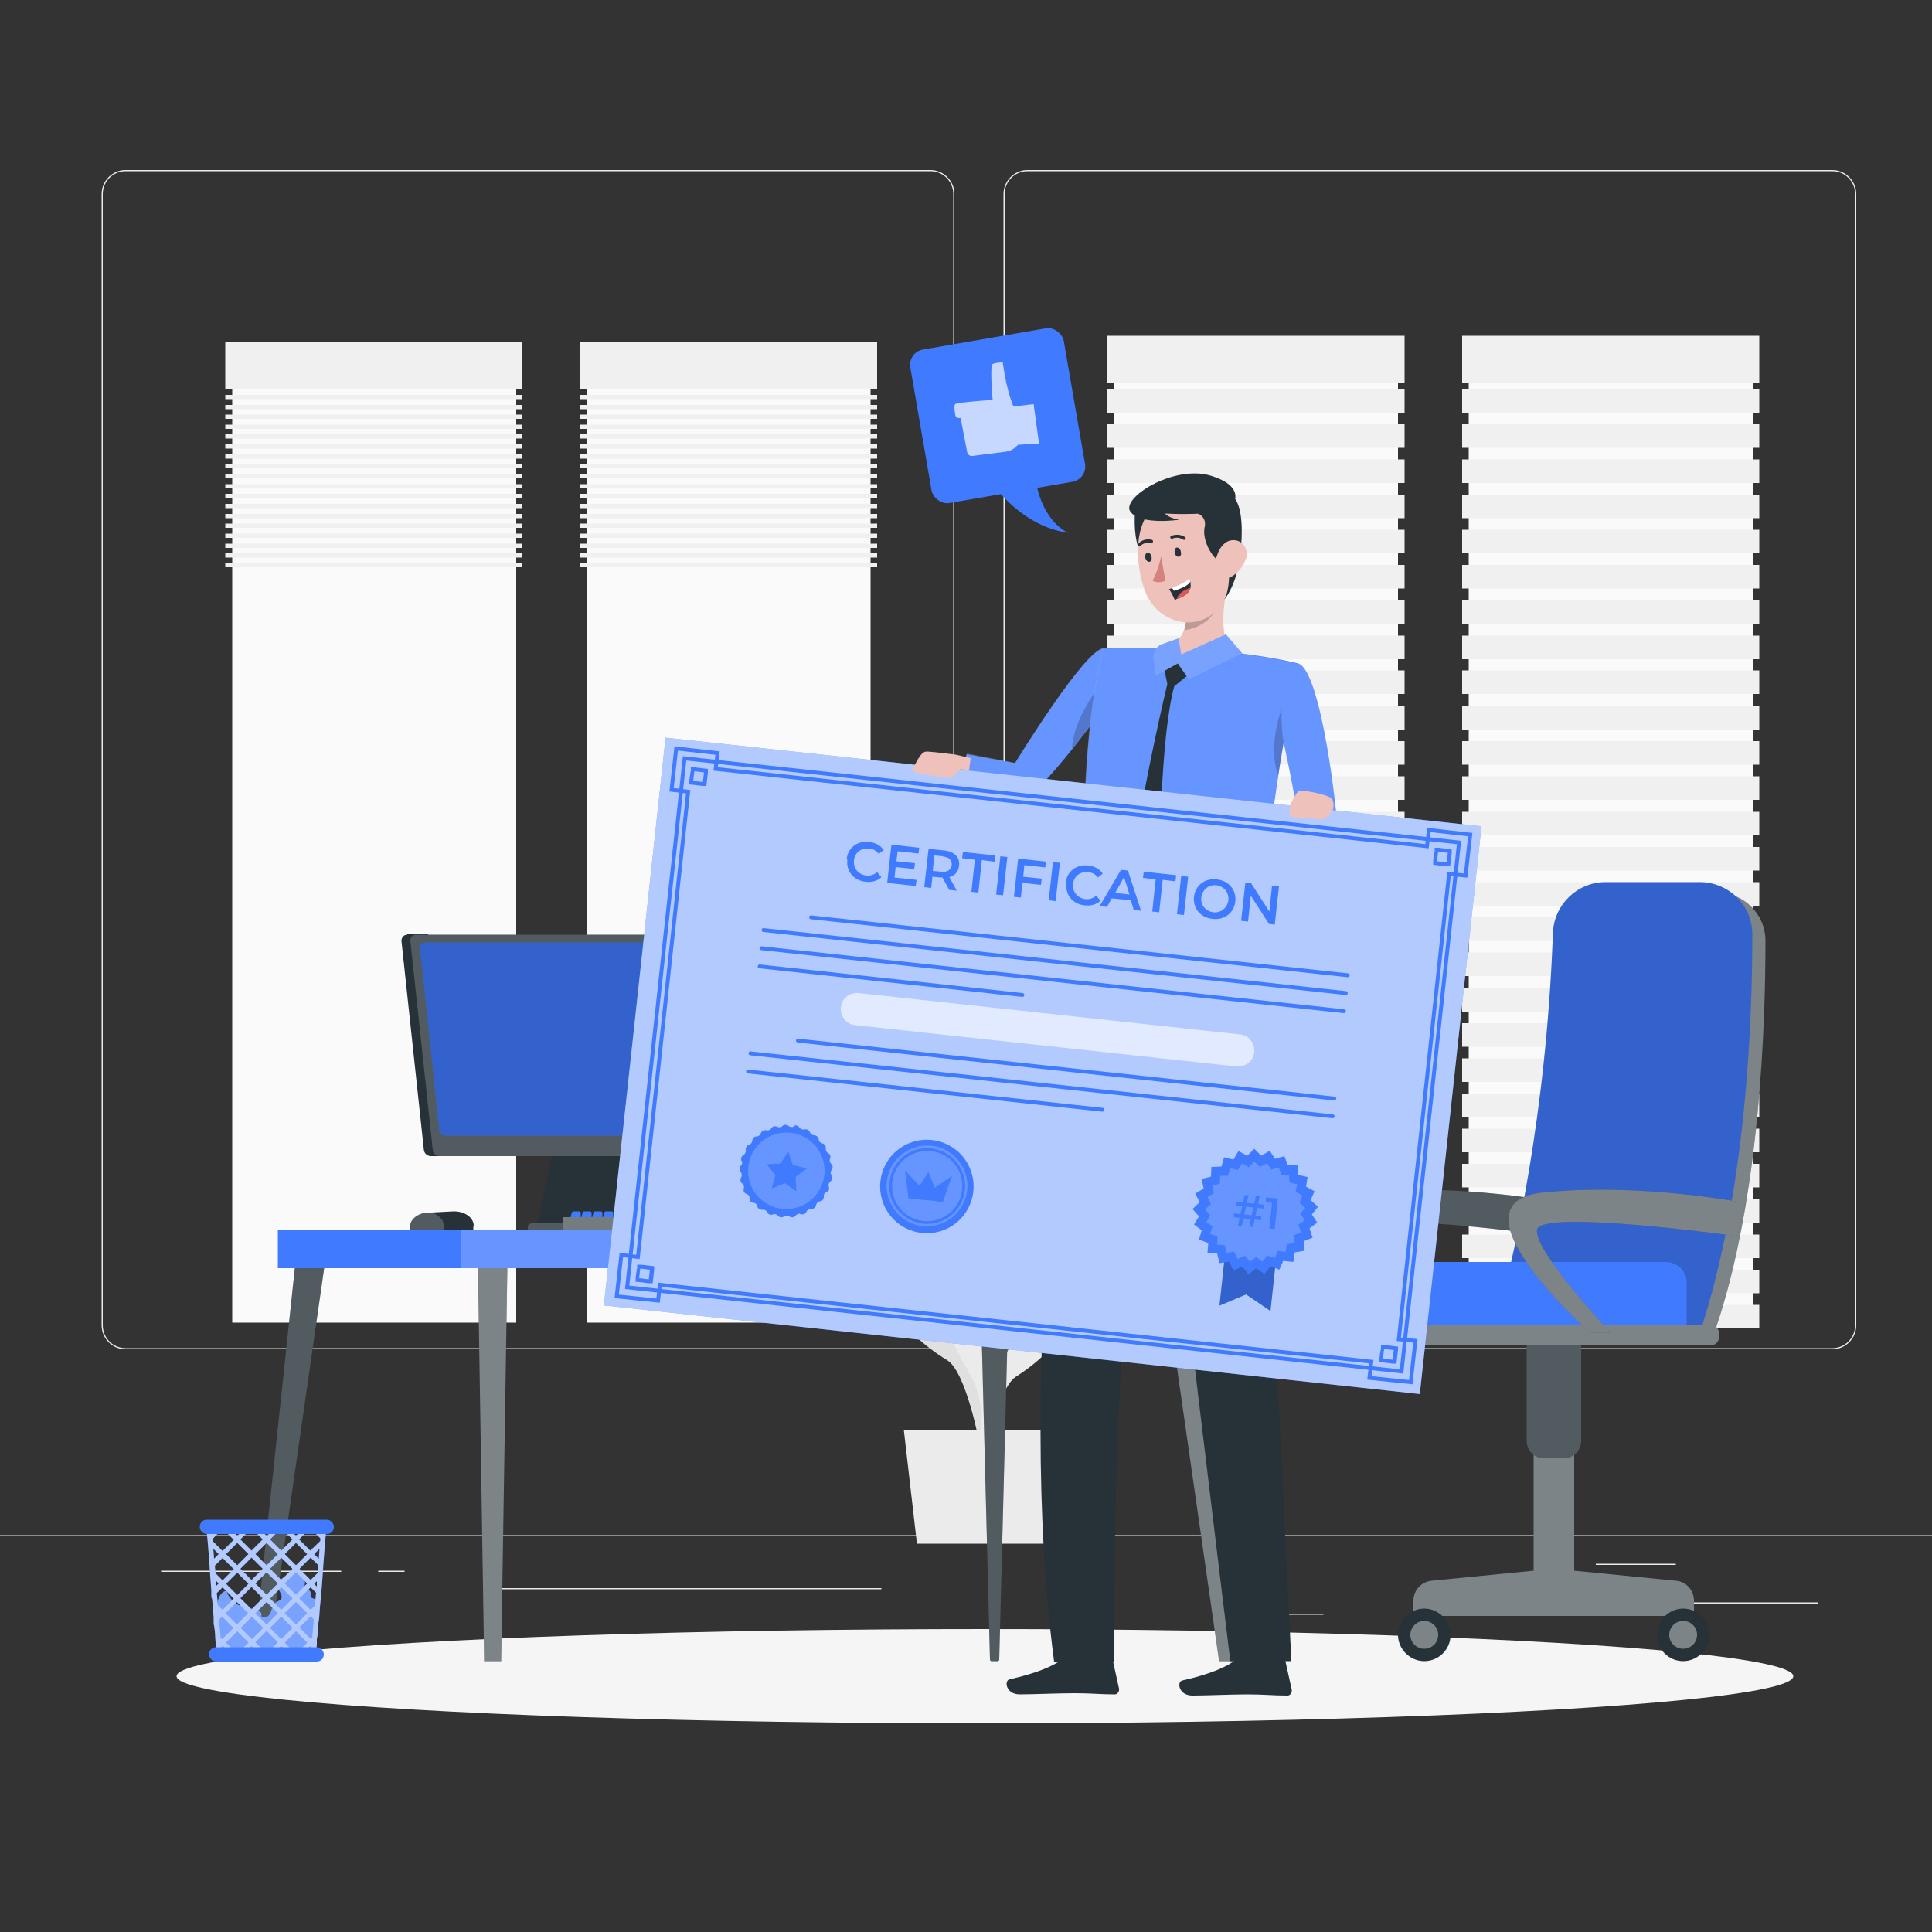 <?xml version="1.0" encoding="UTF-8"?>
<svg xmlns="http://www.w3.org/2000/svg" version="1.1" viewBox="0 0 500 500">
  <rect x="0" y="0" width="500" height="500" fill="#333333" stroke="none"/>
  <!-- Generator: Adobe Illustrator 29.5.1, SVG Export Plug-In . SVG Version: 2.1.0 Build 141)  -->
  <defs>
    <style>
      .st0 {
        fill: #fafafa;
      }

      .st1 {
        stroke-linecap: round;
        stroke-linejoin: round;
      }

      .st1, .st2 {
        fill: none;
        stroke: #407bff;
      }

      .st3, .st4 {
        opacity: .2;
      }

      .st3, .st4, .st5, .st6, .st7, .st8, .st9, .st10 {
        isolation: isolate;
      }

      .st11 {
        fill: #263238;
      }

      .st12 {
        fill: #eec1bb;
      }

      .st13 {
        fill: #f0f0f0;
      }

      .st14, .st15, .st4, .st6, .st8, .st9, .st10 {
        fill: #fff;
      }

      .st16 {
        fill: #e0e0e0;
      }

      .st15 {
        opacity: .9;
      }

      .st17 {
        fill: #d4827d;
      }

      .st5, .st9 {
        opacity: .6;
      }

      .st6 {
        opacity: .7;
      }

      .st7, .st10 {
        opacity: .4;
      }

      .st8 {
        opacity: .3;
      }

      .st18 {
        fill: #ebebeb;
      }

      .st19 {
        display: none;
      }

      .st20 {
        fill: #de5753;
      }

      .st21 {
        fill: #f5f5f5;
      }

      .st22 {
        fill: #407bff;
      }

      .st2 {
        stroke-miterlimit: 10;
      }
    </style>
  </defs>
  <g id="Background_Complete">
    <g>
      <rect class="st18" x="-14.9" y="397.3" width="539.4" height=".3"/>
      <rect class="st18" x="434.8" y="414.7" width="35.7" height=".3"/>
      <rect class="st18" x="333.1" y="417.6" width="9.4" height=".3"/>
      <rect class="st18" x="413" y="404.7" width="20.7" height=".3"/>
      <rect class="st18" x="41.7" y="406.5" width="46.6" height=".3"/>
      <rect class="st18" x="97.9" y="406.5" width="6.8" height=".3"/>
      <rect class="st18" x="127" y="411" width="101.1" height=".3"/>
      <path class="st18" d="M240.8,349.2H32.5c-3.4,0-6.2-2.8-6.2-6.2V50.2c0-3.4,2.8-6.2,6.2-6.2h208.3c3.4,0,6.2,2.8,6.2,6.2v292.8c0,3.4-2.8,6.2-6.2,6.2ZM32.5,44.3c-3.2,0-5.9,2.6-5.9,5.9v292.8c0,3.2,2.6,5.9,5.9,5.9h208.3c3.2,0,5.9-2.6,5.9-5.9V50.2c0-3.2-2.6-5.9-5.9-5.9H32.5Z"/>
      <path class="st18" d="M474.2,349.2h-208.3c-3.4,0-6.2-2.8-6.2-6.2V50.2c0-3.4,2.8-6.2,6.2-6.2h208.3c3.4,0,6.2,2.8,6.2,6.2v292.8c0,3.4-2.8,6.2-6.2,6.2ZM265.9,44.3c-3.2,0-5.9,2.6-5.9,5.9v292.8c0,3.2,2.6,5.9,5.9,5.9h208.3c3.2,0,5.9-2.6,5.9-5.9V50.2c0-3.2-2.6-5.9-5.9-5.9h-208.3Z"/>
    </g>
    <g>
      <g>
        <g>
          <rect class="st0" x="288.4" y="90.4" width="73.5" height="250.4" transform="translate(650.2 431.1) rotate(180)"/>
          <rect class="st13" x="286.7" y="87" width="76.9" height="12.3" transform="translate(650.2 186.2) rotate(180)"/>
          <g>
            <rect class="st13" x="286.7" y="100.6" width="76.9" height="6.1" transform="translate(650.2 207.4) rotate(180)"/>
            <rect class="st13" x="286.7" y="109.7" width="76.9" height="6.1" transform="translate(650.2 225.6) rotate(180)"/>
            <rect class="st13" x="286.7" y="118.8" width="76.9" height="6.1" transform="translate(650.2 243.8) rotate(180)"/>
            <rect class="st13" x="286.7" y="128" width="76.9" height="6.1" transform="translate(650.2 262.1) rotate(180)"/>
            <rect class="st13" x="286.7" y="137.1" width="76.9" height="6.1" transform="translate(650.2 280.3) rotate(180)"/>
            <rect class="st13" x="286.7" y="146.2" width="76.9" height="6.1" transform="translate(650.2 298.5) rotate(180)"/>
            <rect class="st13" x="286.7" y="155.3" width="76.9" height="6.1" transform="translate(650.2 316.8) rotate(180)"/>
            <rect class="st13" x="286.7" y="164.4" width="76.9" height="6.1" transform="translate(650.2 335) rotate(180)"/>
            <rect class="st13" x="286.7" y="173.6" width="76.9" height="6.1" transform="translate(650.2 353.2) rotate(180)"/>
            <rect class="st13" x="286.7" y="182.7" width="76.9" height="6.1" transform="translate(650.2 371.5) rotate(180)"/>
            <rect class="st13" x="286.7" y="191.8" width="76.9" height="6.1" transform="translate(650.2 389.7) rotate(180)"/>
            <rect class="st13" x="286.7" y="200.9" width="76.9" height="6.1" transform="translate(650.2 407.9) rotate(180)"/>
            <rect class="st13" x="286.7" y="210" width="76.9" height="6.1" transform="translate(650.2 426.2) rotate(180)"/>
            <rect class="st13" x="286.7" y="219.1" width="76.9" height="6.1" transform="translate(650.2 444.4) rotate(180)"/>
            <rect class="st13" x="286.7" y="228.3" width="76.9" height="6.1" transform="translate(650.2 462.7) rotate(180)"/>
            <rect class="st13" x="286.7" y="237.4" width="76.9" height="6.1" transform="translate(650.2 480.9) rotate(180)"/>
            <rect class="st13" x="286.7" y="246.5" width="76.9" height="6.1" transform="translate(650.2 499.1) rotate(180)"/>
            <rect class="st13" x="286.7" y="255.6" width="76.9" height="6.1" transform="translate(650.2 517.4) rotate(180)"/>
            <rect class="st13" x="286.7" y="264.7" width="76.9" height="6.1" transform="translate(650.2 535.6) rotate(180)"/>
            <rect class="st13" x="286.7" y="273.8" width="76.9" height="6.1" transform="translate(650.2 553.8) rotate(180)"/>
            <rect class="st13" x="286.7" y="283" width="76.9" height="6.1" transform="translate(650.2 572.1) rotate(180)"/>
            <rect class="st13" x="286.7" y="292.1" width="76.9" height="6.1" transform="translate(650.2 590.3) rotate(180)"/>
            <rect class="st13" x="286.7" y="301.2" width="76.9" height="6.1" transform="translate(650.2 608.5) rotate(180)"/>
            <rect class="st13" x="286.7" y="310.3" width="76.9" height="6.1" transform="translate(650.2 626.8) rotate(180)"/>
            <rect class="st13" x="286.7" y="319.4" width="76.9" height="6.1" transform="translate(650.2 645) rotate(180)"/>
            <rect class="st13" x="286.7" y="328.5" width="76.9" height="6.1" transform="translate(650.2 663.2) rotate(180)"/>
            <rect class="st13" x="286.7" y="337.7" width="76.9" height="6.1" transform="translate(650.2 681.5) rotate(180)"/>
          </g>
        </g>
        <g>
          <rect class="st0" x="380.2" y="90.4" width="73.5" height="250.4" transform="translate(833.8 431.1) rotate(180)"/>
          <rect class="st13" x="378.5" y="87" width="76.9" height="12.3" transform="translate(833.8 186.2) rotate(180)"/>
          <g>
            <rect class="st13" x="378.5" y="100.6" width="76.9" height="6.1" transform="translate(833.8 207.4) rotate(180)"/>
            <rect class="st13" x="378.5" y="109.7" width="76.9" height="6.1" transform="translate(833.8 225.6) rotate(180)"/>
            <rect class="st13" x="378.5" y="118.8" width="76.9" height="6.1" transform="translate(833.8 243.8) rotate(180)"/>
            <rect class="st13" x="378.5" y="128" width="76.9" height="6.1" transform="translate(833.8 262.1) rotate(180)"/>
            <rect class="st13" x="378.5" y="137.1" width="76.9" height="6.1" transform="translate(833.8 280.3) rotate(180)"/>
            <rect class="st13" x="378.5" y="146.2" width="76.9" height="6.1" transform="translate(833.8 298.5) rotate(180)"/>
            <rect class="st13" x="378.5" y="155.3" width="76.9" height="6.1" transform="translate(833.8 316.8) rotate(180)"/>
            <rect class="st13" x="378.5" y="164.4" width="76.9" height="6.1" transform="translate(833.8 335) rotate(180)"/>
            <rect class="st13" x="378.5" y="173.6" width="76.9" height="6.1" transform="translate(833.8 353.2) rotate(180)"/>
            <rect class="st13" x="378.5" y="182.7" width="76.9" height="6.1" transform="translate(833.8 371.5) rotate(180)"/>
            <rect class="st13" x="378.5" y="191.8" width="76.9" height="6.1" transform="translate(833.8 389.7) rotate(180)"/>
            <rect class="st13" x="378.5" y="200.9" width="76.9" height="6.1" transform="translate(833.8 407.9) rotate(180)"/>
            <rect class="st13" x="378.5" y="210" width="76.9" height="6.1" transform="translate(833.8 426.2) rotate(180)"/>
            <rect class="st13" x="378.5" y="219.1" width="76.9" height="6.1" transform="translate(833.8 444.4) rotate(180)"/>
            <rect class="st13" x="378.5" y="228.3" width="76.9" height="6.1" transform="translate(833.8 462.7) rotate(180)"/>
            <rect class="st13" x="378.5" y="237.4" width="76.9" height="6.1" transform="translate(833.8 480.9) rotate(180)"/>
            <rect class="st13" x="378.5" y="246.5" width="76.9" height="6.1" transform="translate(833.8 499.1) rotate(180)"/>
            <rect class="st13" x="378.5" y="255.6" width="76.9" height="6.1" transform="translate(833.8 517.4) rotate(180)"/>
            <rect class="st13" x="378.5" y="264.7" width="76.9" height="6.1" transform="translate(833.8 535.6) rotate(180)"/>
            <rect class="st13" x="378.5" y="273.8" width="76.9" height="6.1" transform="translate(833.8 553.8) rotate(180)"/>
            <rect class="st13" x="378.5" y="283" width="76.9" height="6.1" transform="translate(833.8 572.1) rotate(180)"/>
            <rect class="st13" x="378.5" y="292.1" width="76.9" height="6.1" transform="translate(833.8 590.3) rotate(180)"/>
            <rect class="st13" x="378.5" y="301.2" width="76.9" height="6.1" transform="translate(833.8 608.5) rotate(180)"/>
            <rect class="st13" x="378.5" y="310.3" width="76.9" height="6.1" transform="translate(833.8 626.8) rotate(180)"/>
            <rect class="st13" x="378.5" y="319.4" width="76.9" height="6.1" transform="translate(833.8 645) rotate(180)"/>
            <rect class="st13" x="378.5" y="328.5" width="76.9" height="6.1" transform="translate(833.8 663.2) rotate(180)"/>
            <rect class="st13" x="378.5" y="337.7" width="76.9" height="6.1" transform="translate(833.8 681.5) rotate(180)"/>
          </g>
        </g>
        <g>
          <rect class="st0" x="151.9" y="91.9" width="73.5" height="250.4" transform="translate(377.2 434.2) rotate(180)"/>
          <rect class="st13" x="150.2" y="88.5" width="76.9" height="12.3" transform="translate(377.2 189.3) rotate(180)"/>
          <g>
            <rect class="st13" x="150.2" y="102.1" width="76.9" height="1.1" transform="translate(377.2 205.4) rotate(180)"/>
            <rect class="st13" x="150.2" y="104.7" width="76.9" height="1.1" transform="translate(377.2 210.6) rotate(180)"/>
            <rect class="st13" x="150.2" y="107.3" width="76.9" height="1.1" transform="translate(377.2 215.7) rotate(180)"/>
            <rect class="st13" x="150.2" y="109.8" width="76.9" height="1.1" transform="translate(377.2 220.8) rotate(180)"/>
            <rect class="st13" x="150.2" y="112.4" width="76.9" height="1.1" transform="translate(377.2 225.9) rotate(180)"/>
            <rect class="st13" x="150.2" y="115" width="76.9" height="1.1" transform="translate(377.2 231.1) rotate(180)"/>
            <rect class="st13" x="150.2" y="117.5" width="76.9" height="1.1" transform="translate(377.2 236.2) rotate(180)"/>
            <rect class="st13" x="150.2" y="120.1" width="76.9" height="1.1" transform="translate(377.2 241.3) rotate(180)"/>
            <rect class="st13" x="150.2" y="122.7" width="76.9" height="1.1" transform="translate(377.2 246.5) rotate(180)"/>
            <rect class="st13" x="150.2" y="125.2" width="76.9" height="1.1" transform="translate(377.2 251.6) rotate(180)"/>
            <rect class="st13" x="150.2" y="127.8" width="76.9" height="1.1" transform="translate(377.2 256.7) rotate(180)"/>
            <rect class="st13" x="150.2" y="130.4" width="76.9" height="1.1" transform="translate(377.2 261.9) rotate(180)"/>
            <rect class="st13" x="150.2" y="132.9" width="76.9" height="1.1" transform="translate(377.2 267) rotate(180)"/>
            <rect class="st13" x="150.2" y="135.5" width="76.9" height="1.1" transform="translate(377.2 272.1) rotate(180)"/>
            <rect class="st13" x="150.2" y="138.1" width="76.9" height="1.1" transform="translate(377.2 277.3) rotate(180)"/>
            <rect class="st13" x="150.2" y="140.6" width="76.9" height="1.1" transform="translate(377.2 282.4) rotate(180)"/>
            <rect class="st13" x="150.2" y="143.2" width="76.9" height="1.1" transform="translate(377.2 287.5) rotate(180)"/>
            <rect class="st13" x="150.2" y="145.8" width="76.9" height="1.1" transform="translate(377.2 292.6) rotate(180)"/>
          </g>
        </g>
        <g>
          <rect class="st0" x="60" y="91.9" width="73.5" height="250.4" transform="translate(193.6 434.2) rotate(180)"/>
          <rect class="st13" x="58.4" y="88.5" width="76.9" height="12.3" transform="translate(193.6 189.3) rotate(180)"/>
          <g>
            <rect class="st13" x="58.4" y="102.1" width="76.9" height="1.1" transform="translate(193.6 205.4) rotate(180)"/>
            <rect class="st13" x="58.4" y="104.7" width="76.9" height="1.1" transform="translate(193.6 210.6) rotate(180)"/>
            <rect class="st13" x="58.4" y="107.3" width="76.9" height="1.1" transform="translate(193.6 215.7) rotate(180)"/>
            <rect class="st13" x="58.4" y="109.8" width="76.9" height="1.1" transform="translate(193.6 220.8) rotate(180)"/>
            <rect class="st13" x="58.4" y="112.4" width="76.9" height="1.1" transform="translate(193.6 225.9) rotate(180)"/>
            <rect class="st13" x="58.4" y="115" width="76.9" height="1.1" transform="translate(193.6 231.1) rotate(180)"/>
            <rect class="st13" x="58.4" y="117.5" width="76.9" height="1.1" transform="translate(193.6 236.2) rotate(180)"/>
            <rect class="st13" x="58.4" y="120.1" width="76.9" height="1.1" transform="translate(193.6 241.3) rotate(180)"/>
            <rect class="st13" x="58.4" y="122.7" width="76.9" height="1.1" transform="translate(193.6 246.5) rotate(180)"/>
            <rect class="st13" x="58.4" y="125.2" width="76.9" height="1.1" transform="translate(193.6 251.6) rotate(180)"/>
            <rect class="st13" x="58.4" y="127.8" width="76.9" height="1.1" transform="translate(193.6 256.7) rotate(180)"/>
            <rect class="st13" x="58.4" y="130.4" width="76.9" height="1.1" transform="translate(193.6 261.9) rotate(180)"/>
            <rect class="st13" x="58.4" y="132.9" width="76.9" height="1.1" transform="translate(193.6 267) rotate(180)"/>
            <rect class="st13" x="58.4" y="135.5" width="76.9" height="1.1" transform="translate(193.6 272.1) rotate(180)"/>
            <rect class="st13" x="58.4" y="138.1" width="76.9" height="1.1" transform="translate(193.6 277.3) rotate(180)"/>
            <rect class="st13" x="58.4" y="140.6" width="76.9" height="1.1" transform="translate(193.6 282.4) rotate(180)"/>
            <rect class="st13" x="58.4" y="143.2" width="76.9" height="1.1" transform="translate(193.6 287.5) rotate(180)"/>
            <rect class="st13" x="58.4" y="145.8" width="76.9" height="1.1" transform="translate(193.6 292.6) rotate(180)"/>
          </g>
        </g>
      </g>
      <g>
        <path class="st16" d="M256.2,373.5s-5.1-11.2.7-22.2c5.8-11,7.5-13.6,3.8-15.9-3.7-2.3-5.4,8.8-5.4,8.8,0,0-3.1-7.6-.5-15.6s4.2-20.9.7-22.3c-3.5-1.4-.7,16.2-3.8,22.2,0,0-2.6-6.7-3-13.1-.4-6.4.2-16.6-2.6-19.2-2.8-2.6-4.6-.8-1.8,13.3,2.7,14.1,2.7,25.6,2.7,25.6,0,0-6.1-18.5-10.1-19.1s-4.1,5.5-.6,10.7c3.5,5.2,10.2,14.5,11.3,19.3,0,0-6.7-13.9-12.7-9.7-6,4.3,5.2,12.7,10.2,15.7,5,3,8.5,22.1,8.5,22.1l2.6-.7Z"/>
        <path class="st18" d="M252.1,378s5-11.2-1-22.2c-6-10.9-7.7-13.5-4-15.8,3.7-2.3,5.5,8.7,5.5,8.7,0,0,3.1-7.7.4-15.6-2.7-7.9-4.5-20.9-.9-22.3,3.5-1.4.9,16.2,4,22.1,0,0,2.5-6.7,2.9-13.1.3-6.4-.4-16.6,2.3-19.3,2.8-2.7,4.6-.9,2,13.3-2.6,14.2-2.4,25.6-2.4,25.6,0,0,5.8-18.6,9.9-19.2,4.1-.6,4.1,5.4.7,10.6-3.4,5.3-10,14.7-11.1,19.5,0,0,6.5-14,12.5-9.9,6,4.2-5.1,12.8-10,15.9s-8.2,22.2-8.2,22.2l-2.6-.7Z"/>
        <polygon class="st18" points="275.1 370 233.9 370 237.3 399.5 271.8 399.5 275.1 370"/>
      </g>
    </g>
  </g>
  <g id="Background_Simple" class="st19">
    <g>
      <path class="st22" d="M115.3,151c12.8-39.2,61.9-60.7,98.8-68.5,43.4-9.1,90.7-4.5,131.1,14.3,21.8,10.1,41.3,26.9,50.5,49.1,9.1,21.9,5.1,46.8-8.1,66.2-15.6,22.9-41.5,30.2-64.1,44.6-4.6,3-9.3,6.1-12.7,10.4-18.2,23.1,4.1,57.9,7.7,82.4,3.4,22.6-12.3,36.9-33.1,41.9-53.9,13-149.3,2.9-137.2-74.5,4.2-26.8,28.1-45.9,38.1-70.6,14.5-35.9-47.2-33.8-63.5-50.4-9-9.2-12-23.2-9.8-35.9.5-3,1.3-6,2.2-8.8Z"/>
      <path class="st15" d="M115.3,151c12.8-39.2,61.9-60.7,98.8-68.5,43.4-9.1,90.7-4.5,131.1,14.3,21.8,10.1,41.3,26.9,50.5,49.1,9.1,21.9,5.1,46.8-8.1,66.2-15.6,22.9-41.5,30.2-64.1,44.6-4.6,3-9.3,6.1-12.7,10.4-18.2,23.1,4.1,57.9,7.7,82.4,3.4,22.6-12.3,36.9-33.1,41.9-53.9,13-149.3,2.9-137.2-74.5,4.2-26.8,28.1-45.9,38.1-70.6,14.5-35.9-47.2-33.8-63.5-50.4-9-9.2-12-23.2-9.8-35.9.5-3,1.3-6,2.2-8.8Z"/>
    </g>
  </g>
  <g id="Shadow">
    <ellipse id="_x3C_Path_x3E_" class="st21" cx="254.9" cy="433.8" rx="209.2" ry="12.2"/>
  </g>
  <g id="Chair">
    <g>
      <path class="st11" d="M404.5,311.4s-26.7-5.4-52.5-2.8c-25.8,2.6,12.1,36.3,12.1,36.3h5.3s-20.1-21.4-19-26.7c1.1-5.3,51.7,1.7,51.7,1.7l2.3-8.5Z"/>
      <path class="st4" d="M404.5,311.4s-26.7-5.4-52.5-2.8c-25.8,2.6,12.1,36.3,12.1,36.3h5.3s-20.1-21.4-19-26.7c1.1-5.3,51.7,1.7,51.7,1.7l2.3-8.5Z"/>
      <path class="st11" d="M394.8,343.8s12.5-44.5,14.6-100.8c.2-6.7,5.8-12,12.5-12h22.5c6.9,0,12.5,5.6,12.5,12.5,0,20.5-1.3,66.4-12.9,100.4h-49.2Z"/>
      <path class="st10" d="M394.8,343.8s12.5-44.5,14.6-100.8c.2-6.7,5.8-12,12.5-12h22.5c6.9,0,12.5,5.6,12.5,12.5,0,20.5-1.3,66.4-12.9,100.4h-49.2Z"/>
      <path class="st22" d="M388.3,338.1c3.6-13.8,11.9-49.5,13.6-96.7.3-7.3,6.3-13.1,13.6-13.1h24.4c7.5,0,13.6,6,13.6,13.5,0,22.2-1.5,67.5-14,104.4l-46.4-1.7c-3.3-.1-5.6-3.3-4.8-6.5Z"/>
      <path class="st3" d="M388.3,338.1c3.6-13.8,11.9-49.5,13.6-96.7.3-7.3,6.3-13.1,13.6-13.1h24.4c7.5,0,13.6,6,13.6,13.5,0,22.2-1.5,67.5-14,104.4l-46.4-1.7c-3.3-.1-5.6-3.3-4.8-6.5Z"/>
      <path class="st22" d="M354.1,326.6h82.4v12.9c0,3-2.4,5.4-5.4,5.4h-71.6c-3,0-5.4-2.4-5.4-5.4v-12.9h0Z" transform="translate(790.6 671.5) rotate(180)"/>
      <path class="st11" d="M433.8,409.1l-26.4-2.6v-37.1h-10.5v37.1l-26.5,2.6c-2.6.3-4.6,2.5-4.6,5.1v4h72.6v-4c0-2.6-2-4.9-4.6-5.1Z"/>
      <path class="st10" d="M433.8,409.1l-26.4-2.6v-37.1h-10.5v37.1l-26.5,2.6c-2.6.3-4.6,2.5-4.6,5.1v4h72.6v-4c0-2.6-2-4.9-4.6-5.1Z"/>
      <path class="st11" d="M375.4,423.1c0,3.8-3.1,6.8-6.8,6.8s-6.8-3.1-6.8-6.8,3.1-6.8,6.8-6.8,6.8,3.1,6.8,6.8Z"/>
      <path class="st10" d="M368.6,426.7c-2,0-3.6-1.6-3.6-3.6s1.6-3.6,3.6-3.6,3.6,1.6,3.6,3.6-1.6,3.6-3.6,3.6Z"/>
      <path class="st11" d="M428.8,423.1c0,3.8,3.1,6.8,6.8,6.8s6.8-3.1,6.8-6.8-3.1-6.8-6.8-6.8-6.8,3.1-6.8,6.8Z"/>
      <path class="st10" d="M435.6,426.7c-2,0-3.6-1.6-3.6-3.6s1.6-3.6,3.6-3.6,3.6,1.6,3.6,3.6-1.6,3.6-3.6,3.6Z"/>
      <path class="st11" d="M395.1,344.3h14.1v28.6c0,2.5-2,4.5-4.5,4.5h-5.1c-2.5,0-4.5-2-4.5-4.5v-28.6h0Z"/>
      <path class="st4" d="M395.1,344.3h14.1v28.6c0,2.5-2,4.5-4.5,4.5h-5.1c-2.5,0-4.5-2-4.5-4.5v-28.6h0Z"/>
      <rect class="st11" x="351.2" y="342.7" width="93.8" height="5.4" rx="2.2" ry="2.2" transform="translate(796.1 690.9) rotate(180)"/>
      <g class="st7">
        <rect class="st14" x="351.2" y="342.7" width="93.8" height="5.4" rx="2.2" ry="2.2" transform="translate(796.1 690.9) rotate(180)"/>
      </g>
      <g>
        <path class="st11" d="M451.9,311.4s-26.7-5.4-52.5-2.8c-25.8,2.6,12.1,36.3,12.1,36.3h5.3s-20.1-21.4-19-26.7c1.1-5.3,51.7,1.7,51.7,1.7l2.3-8.5Z"/>
        <path class="st10" d="M451.9,311.4s-26.7-5.4-52.5-2.8c-25.8,2.6,12.1,36.3,12.1,36.3h5.3s-20.1-21.4-19-26.7c1.1-5.3,51.7,1.7,51.7,1.7l2.3-8.5Z"/>
      </g>
    </g>
  </g>
  <g id="Table">
    <g>
      <g>
        <path class="st11" d="M122.5,317.2v1.1h-16.4v-.8c0-2,2.1-3.6,4.7-3.7h.9s5.6-.3,5.6-.3c2.9-.1,5.3,1.6,5.3,3.7Z"/>
        <path class="st4" d="M114.9,317.2v1.1h-8.9v-.8c0-2,2.1-3.6,4.7-3.7h.9c1.9.5,3.3,1.9,3.3,3.5Z"/>
      </g>
      <path class="st11" d="M256.5,429.9h1.7c.2,0,.4-.2.4-.4l2.6-101.3h-7.6s2.6,101.3,2.6,101.3c0,.2.2.4.4.4Z"/>
      <polygon class="st11" points="315.5 429.9 319.4 429.9 308.6 328.2 300.9 328.2 315.5 429.9"/>
      <polygon class="st11" points="69.3 429.9 69.3 429.9 83.9 328.2 76.3 328.2 65.5 429.9 69.3 429.9"/>
      <polygon class="st11" points="125.3 429.9 129.7 429.9 129.7 429.9 131.3 328.2 123.7 328.2 125.3 429.9"/>
      <g class="st7">
        <polygon class="st14" points="315.5 429.9 319.4 429.9 308.6 328.2 300.9 328.2 315.5 429.9"/>
      </g>
      <polygon class="st10" points="125.3 429.9 129.7 429.9 129.7 429.9 131.3 328.2 123.7 328.2 125.3 429.9"/>
      <g class="st3">
        <path class="st14" d="M256.5,429.9h1.7c.2,0,.4-.2.4-.4l2.6-101.3h-7.6s2.6,101.3,2.6,101.3c0,.2.2.4.4.4Z"/>
      </g>
      <polygon class="st4" points="69.3 429.9 69.3 429.9 83.9 328.2 76.3 328.2 65.5 429.9 69.3 429.9"/>
      <g>
        <path class="st11" d="M138.6,318.9h21.8l3.5-30.4c0-1.1-1-2-2.1-2h-14.6c-1.1,0-2.1.9-2.1,2l-6.4,30.4Z"/>
        <path class="st11" d="M105.4,241.8h5.4l6.1,57.4h-5.4c-.9,0-1.7-.7-1.8-1.6l-5.8-54.1c0-.9.6-1.6,1.5-1.6Z"/>
        <path class="st11" d="M113.8,299.2h81.4c.9,0,1.6-.7,1.5-1.6l-5.8-54.1c0-.9-.9-1.6-1.8-1.6h-81.4c-.9,0-1.6.7-1.5,1.6l5.8,54.1c0,.9.9,1.6,1.8,1.6Z"/>
        <path class="st11" d="M137.6,316.5h27.1c.6,0,1,.5,1,1v.3c0,.6-.5,1-1,1h-27.1c-.6,0-1-.5-1-1v-.3c0-.6.5-1,1-1Z" transform="translate(302.3 635.4) rotate(180)"/>
        <path class="st4" d="M113.8,299.2h81.4c.9,0,1.6-.7,1.5-1.6l-5.8-54.1c0-.9-.9-1.6-1.8-1.6h-81.4c-.9,0-1.6.7-1.5,1.6l5.8,54.1c0,.9.9,1.6,1.8,1.6Z"/>
        <path class="st22" d="M115.3,293.9h76.8c.8,0,1.4-.6,1.3-1.4l-5-47.2c0-.8-.8-1.4-1.6-1.4h-76.8c-.8,0-1.4.6-1.3,1.4l5,47.2c0,.8.8,1.4,1.6,1.4Z"/>
        <path class="st4" d="M137.6,316.5h27.1c.6,0,1,.5,1,1v.3c0,.6-.5,1-1,1h-27.1c-.6,0-1-.5-1-1v-.3c0-.6.5-1,1-1Z" transform="translate(302.3 635.4) rotate(180)"/>
        <path class="st3" d="M115.3,293.9h76.8c.8,0,1.4-.6,1.3-1.4l-5-47.2c0-.8-.8-1.4-1.6-1.4h-76.8c-.8,0-1.4.6-1.3,1.4l5,47.2c0,.8.8,1.4,1.6,1.4Z"/>
      </g>
      <polygon class="st22" points="138.1 318.2 119.2 318.2 71.9 318.2 71.9 328.2 119.2 328.2 138.1 328.2 313 328.2 313 318.2 138.1 318.2"/>
      <g>
        <g>
          <path class="st22" d="M187.2,316.4h2c.2,0,.4-.2.4-.4v-2.1c0-.2-.2-.4-.4-.4h-1.5c-.2,0-.3.1-.4.3l-.6,2.1c0,.2.1.5.4.5Z"/>
          <path class="st22" d="M184.4,316.4h2c.2,0,.4-.2.4-.4v-2.1c0-.2-.2-.4-.4-.4h-1.5c-.2,0-.3.1-.4.3l-.6,2.1c0,.2.1.5.4.5Z"/>
          <path class="st22" d="M181.6,316.4h2c.2,0,.4-.2.4-.4v-2.1c0-.2-.2-.4-.4-.4h-1.5c-.2,0-.3.1-.4.3l-.6,2.1c0,.2.1.5.4.5Z"/>
          <path class="st22" d="M178.8,316.4h2c.2,0,.4-.2.4-.4v-2.1c0-.2-.2-.4-.4-.4h-1.5c-.2,0-.3.1-.4.3l-.6,2.1c0,.2.1.5.4.5Z"/>
          <path class="st22" d="M176,316.4h2c.2,0,.4-.2.4-.4v-2.1c0-.2-.2-.4-.4-.4h-1.5c-.2,0-.3.1-.4.3l-.6,2.1c0,.2.1.5.4.5Z"/>
          <path class="st22" d="M173.1,316.4h2c.2,0,.4-.2.4-.4v-2.1c0-.2-.2-.4-.4-.4h-1.5c-.2,0-.3.1-.4.3l-.6,2.1c0,.2.1.5.4.5Z"/>
          <path class="st22" d="M170.3,316.4h2c.2,0,.4-.2.4-.4v-2.1c0-.2-.2-.4-.4-.4h-1.5c-.2,0-.3.1-.4.3l-.6,2.1c0,.2.1.5.4.5Z"/>
          <path class="st22" d="M167.5,316.4h2c.2,0,.4-.2.4-.4v-2.1c0-.2-.2-.4-.4-.4h-1.5c-.2,0-.3.1-.4.3l-.6,2.1c0,.2.1.5.4.5Z"/>
          <path class="st22" d="M164.7,316.4h2c.2,0,.4-.2.4-.4v-2.1c0-.2-.2-.4-.4-.4h-1.5c-.2,0-.3.1-.4.3l-.6,2.1c0,.2.1.5.4.5Z"/>
          <path class="st22" d="M161.9,316.4h2c.2,0,.4-.2.4-.4v-2.1c0-.2-.2-.4-.4-.4h-1.5c-.2,0-.3.1-.4.3l-.6,2.1c0,.2.1.5.4.5Z"/>
          <path class="st22" d="M159.1,316.4h2c.2,0,.4-.2.4-.4v-2.1c0-.2-.2-.4-.4-.4h-1.5c-.2,0-.3.1-.4.3l-.6,2.1c0,.2.1.5.4.5Z"/>
          <path class="st22" d="M156.3,316.4h2c.2,0,.4-.2.4-.4v-2.1c0-.2-.2-.4-.4-.4h-1.5c-.2,0-.3.1-.4.3l-.6,2.1c0,.2.1.5.4.5Z"/>
          <path class="st22" d="M153.5,316.4h2c.2,0,.4-.2.4-.4v-2.1c0-.2-.2-.4-.4-.4h-1.5c-.2,0-.3.1-.4.3l-.6,2.1c0,.2.1.5.4.5Z"/>
          <path class="st22" d="M150.7,316.4h2c.2,0,.4-.2.4-.4v-2.1c0-.2-.2-.4-.4-.4h-1.5c-.2,0-.3.1-.4.3l-.6,2.1c0,.2.1.5.4.5Z"/>
          <path class="st22" d="M147.9,316.4h2c.2,0,.4-.2.4-.4v-2.1c0-.2-.2-.4-.4-.4h-1.5c-.2,0-.3.1-.4.3l-.6,2.1c0,.2.1.5.4.5Z"/>
        </g>
        <rect class="st11" x="145.9" y="314.9" width="45.4" height="3.4" transform="translate(337.1 633.3) rotate(180)"/>
        <rect class="st4" x="145.9" y="314.9" width="45.4" height="3.4" transform="translate(337.1 633.3) rotate(180)"/>
        <rect class="st4" x="145.9" y="314.9" width="14.7" height="3.4" transform="translate(306.4 633.3) rotate(180)"/>
      </g>
      <rect class="st4" x="119.2" y="318.2" width="193.8" height="10" transform="translate(432.2 646.4) rotate(180)"/>
    </g>
  </g>
  <g id="Trash_bin">
    <g>
      <g>
        <path class="st22" d="M80.3,413.6c.7-1.1-.3-2.8-1.6-2.8.6-1.6,0-3.5-1.3-4.6-.2-.1-.4-.3-.6-.3-.2,0-.4.1-.6.3-1.2.9-2.4,1.8-3.7,2.6-.3.2-.6.4-.7.7-.7,1.5,2,3.3.8,4.5-.3.3-.8.4-1.2.7-.9.5-1,1.7-1.4,2.7s-1.8,1.7-2.4.8c.4-.9-.8-1.7-1.8-1.8-1-.1-2-.2-2.6-1.1-1.4,1.2-4.5-2.2-4.5-3.6-1.1,0-1.9,1.2-2.2,2.2-.3,1.1,0,2.3-.1,3.4,0,2.2-.8,4.4-.7,6.6,0,1.7.7,3.7,2.3,4.3.8.3,1.6.3,2.5.3,6,0,12,0,18-.1.4,0,.9,0,1.3-.2.8-.4,1-1.5,1.1-2.4.3-3.9.6-7.8,1-11.8-.5-.2-1.1-.4-1.6-.7Z"/>
        <path class="st8" d="M80.3,413.6c.7-1.1-.3-2.8-1.6-2.8.6-1.6,0-3.5-1.3-4.6-.2-.1-.4-.3-.6-.3-.2,0-.4.1-.6.3-1.2.9-2.4,1.8-3.7,2.6-.3.2-.6.4-.7.7-.7,1.5,2,3.3.8,4.5-.3.3-.8.4-1.2.7-.9.5-1,1.7-1.4,2.7s-1.8,1.7-2.4.8c.4-.9-.8-1.7-1.8-1.8-1-.1-2-.2-2.6-1.1-1.4,1.2-4.5-2.2-4.5-3.6-1.1,0-1.9,1.2-2.2,2.2-.3,1.1,0,2.3-.1,3.4,0,2.2-.8,4.4-.7,6.6,0,1.7.7,3.7,2.3,4.3.8.3,1.6.3,2.5.3,6,0,12,0,18-.1.4,0,.9,0,1.3-.2.8-.4,1-1.5,1.1-2.4.3-3.9.6-7.8,1-11.8-.5-.2-1.1-.4-1.6-.7Z"/>
      </g>
      <g>
        <path class="st22" d="M81.4,394.6h-28l.2,2.8.2,2,.4,5.3.2,3,.3,4v1.7c.1,0,.2.5.2.5l.2,2,.2,2.8v1.7c.1,0,.3,1.7.3,1.7l.2,2v1.5c.1,0,.3,1.7.3,1.7v.7h25.7v-.7c0,0,.2-1.7.2-1.7v-1.5c.1,0,.3-2,.3-2v-1.7c.1,0,.3-1.7.3-1.7l.2-2.8.2-2v-.5s.2-1.7.2-1.7l.3-4,.2-3,.4-5.3.2-2,.2-2.8h-3.1ZM83.1,396.4h0l-.5-.5h.6v.5ZM82.9,398.1v.7c0,0-2.6,2.5-2.6,2.5l-2.9-2.9,2.6-2.6h.6l2.3,2.3ZM82.2,407.1l-1.8,1.8-2.9-2.9,2.9-2.9,2,2-.2,1.9ZM55.6,405.2h0l2-2,2.9,2.9-2.9,2.9-1.8-1.8-.2-1.9ZM79.5,402.2l-2.9,2.9-2.9-2.9,2.9-2.9,2.9,2.9ZM74.9,395.9h3.3l-1.6,1.6-1.6-1.6ZM75.7,406l-2.9,2.9-2.9-2.9,2.9-2.9,2.9,2.9ZM66.1,409.8l2.9-2.9,2.9,2.9-2.9,2.9-2.9-2.9ZM68,413.6l-2.9,2.9-2.9-2.9,2.9-2.9,2.9,2.9ZM72.8,410.8l2.9,2.9-2.9,2.9-2.9-2.9,2.9-2.9ZM69,405.1l-2.9-2.9,2.9-2.9,2.9,2.9-2.9,2.9ZM68,406l-2.9,2.9-2.9-2.9,2.9-2.9,2.9,2.9ZM61.4,405.1l-2.9-2.9,2.9-2.9,2.9,2.9-2.9,2.9ZM61.4,407l2.9,2.9-2.9,2.9-2.9-2.9,2.9-2.9ZM64.2,417.5l-2.9,2.9-2.9-2.9,2.9-2.9,2.9,2.9ZM65.2,418.4l2.9,2.9-2.9,2.9-2.9-2.9,2.9-2.9ZM66.1,417.5l2.9-2.9,2.9,2.9-2.9,2.9-2.9-2.9ZM72.8,418.4l2.9,2.9-2.9,2.9-2.9-2.9,2.9-2.9ZM76.6,422.2l2.9,2.9-1.9,1.9h-2l-1.9-1.9,2.9-2.9ZM73.7,417.5l2.9-2.9,2.9,2.9-2.9,2.9-2.9-2.9ZM73.7,409.8l2.9-2.9,2.9,2.9-2.9,2.9-2.9-2.9ZM75.7,398.4l-2.9,2.9-2.9-2.9,2.6-2.6h.6l2.6,2.6ZM69,397.5l-1.6-1.6h3.3l-1.6,1.6ZM68,398.4l-2.9,2.9-2.9-2.9,2.6-2.6h.6l2.6,2.6ZM63,395.9l-1.6,1.6-1.6-1.6h3.3ZM57.9,395.9l2.6,2.6-2.9,2.9-2.5-2.5v-.7c0,0,2.2-2.3,2.2-2.3h.6ZM55.4,395.9l-.5.5h0v-.5s.5,0,.5,0ZM55.2,400.8l1.4,1.4-1.2,1.2-.2-2.6ZM56,410.5v-1.4h-.1l.7.7-.6.6h0ZM56.2,412.2l1.4-1.4,2.9,2.9-2.9,2.9-1.2-1.2-.3-3.2ZM56.6,417.5h0c0-.1,0,0,0,0h0ZM57.1,423.6l-.4-4.4.8-.8,2.9,2.9-2.9,2.9-.5-.5h0ZM57.4,426.9v-.7c0,0,.2-.3.2-.3l.9.9h-1.2ZM58.5,425.1l2.9-2.9,2.9,2.9-1.9,1.9h-2l-1.9-1.9ZM64.2,426.9l.9-.9.9.9h-1.9ZM68,426.9l-1.9-1.9,2.9-2.9,2.9,2.9-1.9,1.9h-2ZM71.9,426.9l.9-.9.9.9h-1.9ZM80.6,426.9h-1.2l.9-.9.3.3v.7ZM80.9,423.6l-.5.5-2.9-2.9,2.9-2.9.8.8-.4,4.4ZM81.4,417.4h0c0,.1,0,0,0,0h0c0,0,0,0,0,0ZM81.6,415.4l-1.2,1.2-2.9-2.9,2.9-2.9,1.4,1.4-.3,3.2ZM81.9,410.5l-.6-.6.7-.7v1.4ZM82.7,400.8l-.2,2.6-1.2-1.2,1.4-1.4h0Z"/>
        <g class="st5">
          <path class="st14" d="M81.4,394.6h-28l.2,2.8.2,2,.4,5.3.2,3,.3,4v1.7c.1,0,.2.5.2.5l.2,2,.2,2.8v1.7c.1,0,.3,1.7.3,1.7l.2,2v1.5c.1,0,.3,1.7.3,1.7v.7h25.7v-.7c0,0,.2-1.7.2-1.7v-1.5c.1,0,.3-2,.3-2v-1.7c.1,0,.3-1.7.3-1.7l.2-2.8.2-2v-.5s.2-1.7.2-1.7l.3-4,.2-3,.4-5.3.2-2,.2-2.8h-3.1ZM83.1,396.4h0l-.5-.5h.6v.5ZM82.9,398.1v.7c0,0-2.6,2.5-2.6,2.5l-2.9-2.9,2.6-2.6h.6l2.3,2.3ZM82.2,407.1l-1.8,1.8-2.9-2.9,2.9-2.9,2,2-.2,1.9ZM55.6,405.2h0l2-2,2.9,2.9-2.9,2.9-1.8-1.8-.2-1.9ZM79.5,402.2l-2.9,2.9-2.9-2.9,2.9-2.9,2.9,2.9ZM74.9,395.9h3.3l-1.6,1.6-1.6-1.6ZM75.7,406l-2.9,2.9-2.9-2.9,2.9-2.9,2.9,2.9ZM66.1,409.8l2.9-2.9,2.9,2.9-2.9,2.9-2.9-2.9ZM68,413.6l-2.9,2.9-2.9-2.9,2.9-2.9,2.9,2.9ZM72.8,410.8l2.9,2.9-2.9,2.9-2.9-2.9,2.9-2.9ZM69,405.1l-2.9-2.9,2.9-2.9,2.9,2.9-2.9,2.9ZM68,406l-2.9,2.9-2.9-2.9,2.9-2.9,2.9,2.9ZM61.4,405.1l-2.9-2.9,2.9-2.9,2.9,2.9-2.9,2.9ZM61.4,407l2.9,2.9-2.9,2.9-2.9-2.9,2.9-2.9ZM64.2,417.5l-2.9,2.9-2.9-2.9,2.9-2.9,2.9,2.9ZM65.2,418.4l2.9,2.9-2.9,2.9-2.9-2.9,2.9-2.9ZM66.1,417.5l2.9-2.9,2.9,2.9-2.9,2.9-2.9-2.9ZM72.8,418.4l2.9,2.9-2.9,2.9-2.9-2.9,2.9-2.9ZM76.6,422.2l2.9,2.9-1.9,1.9h-2l-1.9-1.9,2.9-2.9ZM73.7,417.5l2.9-2.9,2.9,2.9-2.9,2.9-2.9-2.9ZM73.7,409.8l2.9-2.9,2.9,2.9-2.9,2.9-2.9-2.9ZM75.7,398.4l-2.9,2.9-2.9-2.9,2.6-2.6h.6l2.6,2.6ZM69,397.5l-1.6-1.6h3.3l-1.6,1.6ZM68,398.4l-2.9,2.9-2.9-2.9,2.6-2.6h.6l2.6,2.6ZM63,395.9l-1.6,1.6-1.6-1.6h3.3ZM57.9,395.9l2.6,2.6-2.9,2.9-2.5-2.5v-.7c0,0,2.2-2.3,2.2-2.3h.6ZM55.4,395.9l-.5.5h0v-.5s.5,0,.5,0ZM55.2,400.8l1.4,1.4-1.2,1.2-.2-2.6ZM56,410.5v-1.4h-.1l.7.7-.6.6h0ZM56.2,412.2l1.4-1.4,2.9,2.9-2.9,2.9-1.2-1.2-.3-3.2ZM56.6,417.5h0c0-.1,0,0,0,0h0ZM57.1,423.6l-.4-4.4.8-.8,2.9,2.9-2.9,2.9-.5-.5h0ZM57.4,426.9v-.7c0,0,.2-.3.2-.3l.9.9h-1.2ZM58.5,425.1l2.9-2.9,2.9,2.9-1.9,1.9h-2l-1.9-1.9ZM64.2,426.9l.9-.9.9.9h-1.9ZM68,426.9l-1.9-1.9,2.9-2.9,2.9,2.9-1.9,1.9h-2ZM71.9,426.9l.9-.9.9.9h-1.9ZM80.6,426.9h-1.2l.9-.9.3.3v.7ZM80.9,423.6l-.5.5-2.9-2.9,2.9-2.9.8.8-.4,4.4ZM81.4,417.4h0c0,.1,0,0,0,0h0c0,0,0,0,0,0ZM81.6,415.4l-1.2,1.2-2.9-2.9,2.9-2.9,1.4,1.4-.3,3.2ZM81.9,410.5l-.6-.6.7-.7v1.4ZM82.7,400.8l-.2,2.6-1.2-1.2,1.4-1.4h0Z"/>
        </g>
      </g>
      <rect class="st22" x="51.6" y="393.4" width="34.7" height="3.7" rx="1.8" ry="1.8" transform="translate(138 790.4) rotate(180)"/>
      <rect class="st22" x="54.1" y="426.3" width="29.7" height="3.7" rx="1.8" ry="1.8"/>
    </g>
  </g>
  <g id="Speech_Bubble">
    <g>
      <rect class="st22" x="238.1" y="87.5" width="40.3" height="40.3" rx="4" ry="4" transform="translate(531 169.7) rotate(170.2)"/>
      <path class="st22" d="M256.9,125.2s7.3,11,19.6,12.7c0,0-7.1-2.6-8.7-15.1l-10.8,2.4Z"/>
      <g>
        <path class="st22" d="M267.4,104.6l-5.1.6s-1.7-3.4-2.8-11.4c0,0-1.8,0-2.6.4-.8.4,0,9.3,0,9.3,0,0-9.3.6-9.7,1.1-.3.3-.2,1.7,0,2.6,0,.6.5,1,1.1,1h.3s1.7,8.8,1.7,8.8c.1.7.8,1.1,1.4,1l8.6-1.1c.9-.1,1.7-.5,2.3-1l.9-.8,5.4-.3-1.4-10.2Z"/>
        <path class="st6" d="M267.4,104.6l-5.1.6s-1.7-3.4-2.8-11.4c0,0-1.8,0-2.6.4-.8.4,0,9.3,0,9.3,0,0-9.3.6-9.7,1.1-.3.3-.2,1.7,0,2.6,0,.6.5,1,1.1,1h.3s1.7,8.8,1.7,8.8c.1.7.8,1.1,1.4,1l8.6-1.1c.9-.1,1.7-.5,2.3-1l.9-.8,5.4-.3-1.4-10.2Z"/>
      </g>
    </g>
  </g>
  <g id="Character">
    <g>
      <g id="_x3C_Group_x3E_">
        <path class="st22" d="M285.7,167.8c-4.7-.2-23,29.7-23,29.7l-12.5-2.3-2.7,6.4s11.2,5.5,15.7,6,21.8-23.6,21.8-23.6l.6-16Z"/>
        <path class="st4" d="M285.7,167.8l-.6,16s-.4.6-1.1,1.6c-1.3,1.8-3.7,5-6.4,8.3-5.3,6.6-11.8,14-14.3,13.7-4.5-.5-15.7-6-15.7-6l2.7-6.4,12.4,2.4s18.3-29.9,23-29.7Z"/>
        <path class="st3" d="M283.9,185.4c-1.3,1.8-3.7,5-6.4,8.3,0-6.4,5.7-14.3,5.7-14.3,0,0,.4,2.6.7,5.9Z"/>
        <path class="st11" d="M321.4,429h10.5c.4,0,.7.2.7.6l1.7,7.7c.1.7-.3,1.4-1,1.5,0,0-.2,0-.3,0-3.4,0-5.9-.3-10.2-.3s-10.6.3-14.2.3-4.1-3.6-2.6-3.9c6.7-1.5,11.7-3.5,13.8-5.4.4-.4.9-.6,1.5-.6Z"/>
        <path class="st11" d="M276.7,428.7h10.5c.4,0,.7.2.7.6l1.7,7.7c.1.7-.3,1.4-1,1.5,0,0-.2,0-.3,0-3.4,0-5.9-.3-10.2-.3s-10.6.3-14.2.3-4.1-3.6-2.6-3.9c6.7-1.5,11.7-3.5,13.8-5.4.4-.4.9-.6,1.5-.6Z"/>
        <path class="st11" d="M327,233.9h-46c-4.4,23.9-18.1,120.8-8.2,196.1h15.6s-1.4-114.3,12.3-151.3c1.6,19.8,17.7,151.2,17.7,151.2h15.8s-2.4-49.4-4.7-96.1c-1.5-29.4-2.3-93.9-2.4-99.9Z"/>
        <path class="st3" d="M300.6,278.7c-2,5.4-3.7,12.2-5.1,19.9-1.3-17.6,3.9-36.3,3.9-36.3l1.3,16.4Z"/>
        <polygon points="280.6 234.5 326.9 234.5 326.9 240 280 239.4 280.6 234.5"/>
        <rect class="st11" x="310.3" y="232" width="1.7" height="9.8"/>
        <rect class="st11" x="286.9" y="232" width="1.7" height="9.8"/>
        <rect class="st14" x="293.1" y="233.5" width="8.6" height="6.2"/>
        <g>
          <path class="st22" d="M327,235.3c1.2-26.3,9-63.6,9-63.6-21.5-5.2-50.3-3.9-50.3-3.9-5.6,20.1-5.5,52.6-5,67.5h46.4Z"/>
          <path class="st4" d="M336,171.7s-.9,4.2-2.1,10.7c-.6,3.1-1.2,6.8-1.9,10.8-.4,2.3-.8,4.8-1.2,7.3-.4,2.5-.8,5-1.1,7.6-1.3,9.1-2.3,18.8-2.7,27.3h-46.4c-.5-14.9-.6-47.4,5-67.5,0,0,28.9-1.3,50.3,3.9Z"/>
          <path class="st3" d="M333.9,182.4c-.6,3.1-1.2,6.8-1.9,10.8-.4,2.3-.8,4.8-1.2,7.3-3.4-8.9,2.4-21,2.4-21l.7,2.9Z"/>
        </g>
        <path class="st11" d="M300.9,171.3l1.2,5.7s-6.6,27.7-8.1,42.1l2.4,2.4,3.8-2.4s.3-29.3,3.7-41.5l6-4.9-4.7-1.5-4.3.2Z"/>
        <path class="st12" d="M318.9,168.8c-4,3.6-13.7,2.3-13.7,2.3,0,0-6.1-1.7-4.8-3.6,3.6-.6,5.3-2.3,6-4.4.4-1.2.5-2.6.4-4.1,0-.8-.2-1.5-.3-2.3l12-8.9c-1.6,5.9-3.5,16.7.4,21Z"/>
        <path class="st3" d="M315.8,153.5c-.5,7.2-6.4,9.2-9.3,9.6.4-1.2.5-2.6.4-4.1l9-5.5Z"/>
        <g>
          <path class="st22" d="M317.2,164.2l-11.5,5.2-.7-4.2-4.2,1.5c-1.5.5-2.5,2-2.3,3.6l.5,4.6,5.8-3.2,2.9,4.1,13.8-6.7-4.3-5Z"/>
          <path class="st8" d="M317.2,164.2l-11.5,5.2-.7-4.2-4.2,1.5c-1.5.5-2.5,2-2.3,3.6l.5,4.6,5.8-3.2,2.9,4.1,13.8-6.7-4.3-5Z"/>
        </g>
        <g>
          <path class="st11" d="M293.9,131.1s-1.8,11.6,4.3,16.1c6.1,4.5,6.2-17.1,6.2-17.1l-10.6,1Z"/>
          <path class="st12" d="M316.1,156.5c-3,4.3-7.9,5.4-12.1,4-2.7-.9-5.2-2.8-6.7-5.5-.2-.4-.4-.7-.6-1.1-3-7.1-3.9-19.5,3.6-24.1,5.3-3.3,12.4-1.7,15.7,3.6,1,1.5,1.5,3.2,1.7,5,.9,8.3,1.8,13.1-1.7,18Z"/>
          <path class="st11" d="M305.6,142.8c.2.7-.1,1.3-.6,1.3-.4,0-.9-.4-1-1.1-.1-.7.2-1.3.6-1.3.4,0,.9.4,1,1.1Z"/>
          <path class="st11" d="M298,144.1c.2.7-.2,1.3-.6,1.3-.4,0-.9-.4-1-1.1-.1-.7.2-1.3.6-1.3s.9.4,1,1.1Z"/>
          <path class="st17" d="M300.5,144c-.5,2.2-1.2,4.3-2.2,6.3,1,.5,2.3.5,3.3,0l-1.1-6.3Z"/>
          <path class="st11" d="M294.7,141.3c.1,0,.3,0,.4,0,.7-.7,1.8-1,2.8-.8.2,0,.4,0,.5-.3,0-.2,0-.4-.3-.5,0,0,0,0,0,0-1.3-.3-2.6,0-3.5,1-.2.1-.2.4,0,.6,0,0,0,0,0,0,0,0,.1,0,.2.1Z"/>
          <path class="st11" d="M306.6,139.6c0,0,.2,0,.2-.1.1-.2,0-.4-.1-.5,0,0,0,0,0,0-1.1-.7-2.4-.8-3.6-.3-.2,0-.3.3-.2.5h0c.1.2.3.3.5.2h0c.9-.4,2-.3,2.9.3.1,0,.2,0,.3,0Z"/>
          <path class="st11" d="M310,129.2v3.7c1.3.5,2.1,1.8,1.8,3.3-.8,3.2,1.5,7.8,4.1,9.4,0,0,0-1.3,1.1-1.2,1.2.2,1.7,7.1-.1,10.7,0,0,3-3.4,4-10.9.9-6.9.5-12.6-1.2-15h-9.5Z"/>
          <path class="st12" d="M322.4,144.6c-.6,2-2,3.7-3.8,4.7-2.5,1.3-4.3-.7-4.1-3.4.2-2.3,1.6-5.9,4.4-6.1,2.7-.2,4.3,2.3,3.6,4.8Z"/>
          <g>
            <path class="st11" d="M302.5,152.4c.7.9,1.5,2.8,1.5,2.8.2,0,.4,0,.5-.2,2.4-.7,3.3-1.8,3.6-2.9.1-.6,0-1.1,0-1.5-.1-.5-.3-.8-.3-.8-1.1,1.1-3.3,2-4.5,2.4-.5.2-.8.3-.8.3Z"/>
            <path class="st14" d="M303.3,152.1l.5.8c2.3-.7,3.8-1.5,4.3-2.4-.1-.5-.3-.8-.3-.8-1.1,1.1-3.3,2-4.5,2.4Z"/>
            <path class="st20" d="M304.5,155c2.4-.7,3.3-1.8,3.6-2.9-.8.3-1.8.7-2.5,1.3-.6.5-.9,1-1,1.6Z"/>
          </g>
          <path class="st11" d="M318.9,130.9s4-4.9-5.6-7.8-23.5,5.9-20.7,9.4,12.6,2,12.6,2c0,0-2.5-.3-3.7-1.6,0,0,14.2.9,17.4-2Z"/>
        </g>
        <path class="st22" d="M336,171.7c6,2,10.2,39.7,10.1,42.9,0,3.3-9.3,4.7-10.1-2.1-.8-6.8-4-21.4-4-21.4,0,0-.8-6.6,0-10.6.8-4,4-8.9,4-8.9Z"/>
        <path class="st4" d="M336,171.7c6,2,10.2,39.7,10.1,42.9,0,3.3-9.3,4.7-10.1-2.1-.8-6.8-4-21.4-4-21.4,0,0-.8-6.6,0-10.6.8-4,4-8.9,4-8.9Z"/>
      </g>
      <g>
        <rect class="st22" x="163.8" y="201.8" width="212.4" height="147.8" transform="translate(31.2 -27.4) rotate(6.2)"/>
        <rect class="st9" x="163.8" y="201.8" width="212.4" height="147.8" transform="translate(31.2 -27.4) rotate(6.2)"/>
        <rect class="st2" x="201.2" y="174.9" width="137.7" height="201.6" transform="translate(573.2 36.9) rotate(96.2)"/>
        <polygon class="st2" points="379.3 226.6 380.5 216 369.8 214.8 369.3 219 185.2 199 185.7 194.9 175 193.7 173.8 204.4 178.1 204.9 165.1 325.3 160.8 324.8 159.6 335.5 170.3 336.6 170.8 332.5 354.9 352.4 354.4 356.6 365.1 357.7 366.3 347 362 346.6 375 226.2 379.3 226.6"/>
        <g>
          <path class="st22" d="M179.7,199.6l2.5.3-.3,2.5-2.5-.3.3-2.5M178.8,198.5v1c-.1,0-.4,2.5-.4,2.5v1c-.1,0,.9.1.9.1l2.5.3h1c0,.1.1-.9.1-.9l.3-2.5v-1c.1,0-.9-.1-.9-.1l-2.5-.3h-1Z"/>
          <path class="st22" d="M165.7,328.3l2.5.3-.3,2.5-2.5-.3.3-2.5M164.9,327.2v1c-.1,0-.4,2.5-.4,2.5v1c-.1,0,.9.1.9.1l2.5.3h1c0,.1.1-.9.1-.9l.3-2.5v-1c.1,0-.9-.1-.9-.1l-2.5-.3h-1Z"/>
          <path class="st22" d="M372.2,220.4l2.5.3-.3,2.5-2.5-.3.3-2.5M371.3,219.3v1c-.1,0-.4,2.5-.4,2.5v1c-.1,0,.9.1.9.1l2.5.3h1c0,.1.1-.9.1-.9l.3-2.5v-1c.1,0-.9-.1-.9-.1l-2.5-.3h-1Z"/>
          <path class="st22" d="M358.2,349.1l2.5.3-.3,2.5-2.5-.3.3-2.5M357.4,348v1c-.1,0-.4,2.5-.4,2.5v1c-.1,0,.9.1.9.1l2.5.3h1c0,.1.1-.9.1-.9l.3-2.5v-1c.1,0-.9-.1-.9-.1l-2.5-.3h-1Z"/>
        </g>
        <g>
          <path class="st22" d="M219.1,222.4c.3-3,2.8-4.9,5.9-4.5,1.6.2,2.9.9,3.7,2.1l-1.3,1c-.6-.9-1.5-1.3-2.5-1.4-2.1-.2-3.7,1.1-3.9,3.1-.2,2,1.1,3.6,3.2,3.9,1,.1,2-.2,2.8-.9l1.1,1.3c-1,1-2.5,1.4-4.1,1.2-3-.3-5.1-2.7-4.7-5.7Z"/>
          <path class="st22" d="M237.2,227.8l-.2,1.5-7.4-.8,1.1-9.9,7.2.8-.2,1.5-5.4-.6-.3,2.6,4.8.5-.2,1.5-4.8-.5-.3,2.7,5.6.6Z"/>
          <path class="st22" d="M245.6,230.2l-1.7-3.1c-.1,0-.3,0-.4,0l-2.2-.2-.3,2.9-1.8-.2,1.1-9.9,4.1.4c2.6.3,4.1,1.8,3.8,4-.2,1.5-1,2.5-2.5,2.9l1.9,3.5-2-.2ZM244,221.6l-2.2-.2-.4,4,2.2.2c1.6.2,2.5-.5,2.7-1.7.1-1.2-.6-2.1-2.2-2.2Z"/>
          <path class="st22" d="M252.3,222.5l-3.3-.4.2-1.6,8.4.9-.2,1.6-3.3-.4-.9,8.4-1.8-.2.9-8.4Z"/>
          <path class="st22" d="M258.9,221.6l1.8.2-1.1,9.9-1.8-.2,1.1-9.9Z"/>
          <path class="st22" d="M265.1,223.9l-.3,3,4.8.5-.2,1.6-4.8-.5-.4,3.8-1.8-.2,1.1-9.9,7.2.8-.2,1.5-5.4-.6Z"/>
          <path class="st22" d="M272.5,223.1l1.8.2-1.1,9.9-1.8-.2,1.1-9.9Z"/>
          <path class="st22" d="M275.8,228.5c.3-3,2.8-4.9,5.9-4.5,1.6.2,2.9.9,3.7,2.1l-1.3,1c-.6-.9-1.5-1.3-2.5-1.4-2.1-.2-3.7,1.1-3.9,3.1-.2,2,1.1,3.6,3.2,3.9,1,.1,2-.2,2.8-.9l1.1,1.3c-1,1-2.5,1.4-4.1,1.2-3-.3-5.1-2.7-4.7-5.7Z"/>
          <path class="st22" d="M292.7,233l-5-.5-1.2,2.2-1.9-.2,5.5-9.4,1.8.2,3.4,10.4-1.9-.2-.7-2.4ZM292.3,231.5l-1.4-4.5-2.3,4.1,3.7.4Z"/>
          <path class="st22" d="M299.1,227.6l-3.3-.4.2-1.6,8.4.9-.2,1.6-3.3-.4-.9,8.4-1.8-.2.9-8.4Z"/>
          <path class="st22" d="M305.7,226.7l1.8.2-1.1,9.9-1.8-.2,1.1-9.9Z"/>
          <path class="st22" d="M309,232.1c.3-2.9,2.8-4.9,5.9-4.5,3.1.3,5.1,2.7,4.8,5.7-.3,2.9-2.8,4.9-5.9,4.5-3.1-.3-5.1-2.7-4.8-5.7ZM317.9,233c.2-2-1.1-3.6-3.1-3.9-2-.2-3.6,1.1-3.9,3.1s1.1,3.6,3.1,3.9c2,.2,3.6-1.1,3.9-3.1Z"/>
          <path class="st22" d="M331,229.4l-1.1,9.9-1.5-.2-4.7-7.3-.7,6.7-1.8-.2,1.1-9.9,1.5.2,4.7,7.3.7-6.7,1.8.2Z"/>
        </g>
        <path class="st9" d="M320.9,267.7l-98.7-10.7c-2.3-.2-4.4,1.4-4.6,3.7-.2,2.3,1.4,4.4,3.7,4.6l98.7,10.7c2.3.2,4.4-1.4,4.6-3.7.2-2.3-1.4-4.4-3.7-4.6Z"/>
        <g>
          <line class="st1" x1="344.9" y1="288.9" x2="194.2" y2="272.6"/>
          <line class="st1" x1="345.3" y1="284.3" x2="206.5" y2="269.3"/>
          <line class="st1" x1="285.3" y1="287.2" x2="193.6" y2="277.3"/>
        </g>
        <g>
          <line class="st1" x1="209.9" y1="237.4" x2="348.8" y2="252.4"/>
          <line class="st1" x1="197.6" y1="240.7" x2="348.3" y2="257"/>
          <line class="st1" x1="196.6" y1="250.1" x2="264.6" y2="257.5"/>
          <line class="st1" x1="197.1" y1="245.4" x2="347.8" y2="261.7"/>
        </g>
        <g>
          <g>
            <polygon class="st22" points="328.8 339.3 322.5 335 315.6 337.9 318 315.5 331.2 316.9 328.8 339.3"/>
            <polygon class="st3" points="328.8 339.3 322.5 335 315.6 337.9 318 315.5 331.2 316.9 328.8 339.3"/>
          </g>
          <polygon class="st22" points="326.4 299.1 328.6 297.8 330 299.9 332.4 299.2 333.3 301.6 335.8 301.6 336 304.1 338.4 304.6 338 307.1 340.2 308.3 339.2 310.6 341.1 312.3 339.5 314.3 340.9 316.4 338.9 317.9 339.7 320.3 337.4 321.2 337.6 323.7 335.1 324.1 334.7 326.6 332.1 326.3 331.1 328.6 328.8 327.7 327.2 329.7 325.1 328.2 323.1 329.8 321.5 327.8 319.2 328.8 318.1 326.5 315.6 326.9 315 324.4 312.5 324.2 312.7 321.7 310.3 320.8 311 318.4 309 316.9 310.3 314.8 308.6 312.9 310.5 311.1 309.3 308.9 311.5 307.6 311 305.1 313.4 304.5 313.5 302 316.1 301.9 316.8 299.5 319.2 300.1 320.5 297.9 322.8 299.1 324.6 297.3 326.4 299.1"/>
          <polygon class="st4" points="326.1 302 327.9 301 329 302.7 330.9 302.1 331.6 304 333.6 304 333.7 306 335.7 306.5 335.3 308.4 337.1 309.4 336.3 311.2 337.8 312.6 336.5 314.1 337.7 315.8 336 317 336.7 318.9 334.8 319.7 335 321.7 333 322 332.7 324 330.7 323.7 329.9 325.6 328 324.9 326.7 326.5 325.1 325.3 323.5 326.5 322.2 325 320.3 325.8 319.4 323.9 317.4 324.2 317 322.3 315 322.1 315.1 320 313.2 319.3 313.8 317.4 312.2 316.3 313.2 314.5 311.9 313 313.4 311.6 312.5 309.8 314.2 308.8 313.8 306.9 315.7 306.3 315.8 304.3 317.8 304.3 318.4 302.4 320.4 302.8 321.4 301.1 323.2 302.1 324.6 300.6 326.1 302"/>
          <g>
            <path class="st22" d="M324.9,314.6l1.5.2v1c-.1,0-1.7-.2-1.7-.2l-.4,1.9h-1c0-.1.4-2,.4-2l-1.9-.2-.4,1.9h-1c0-.1.4-2,.4-2l-1.5-.2v-1c.1,0,1.7.2,1.7.2l.5-2-1.5-.2v-1c.1,0,1.7.2,1.7.2l.4-1.9h1c0,.1-.4,2-.4,2l1.9.2.4-1.9h1c0,.1-.4,2-.4,2l1.5.2v1c0,0-1.7-.2-1.7-.2l-.5,2ZM323.9,314.5l.5-2-1.9-.2-.5,2,1.9.2Z"/>
            <path class="st22" d="M330.7,310.3l-.8,7.8-1.4-.2.7-6.6-1.6-.2v-1.2c.1,0,3.2.3,3.2.3Z"/>
          </g>
        </g>
        <g>
          <path class="st22" d="M205.4,291.4h0c.5-.3,1.2-.1,1.5.4h0c.3.4.8.6,1.3.5h0c.6-.2,1.2.2,1.4.7h0c.2.5.6.8,1.1.8h0c.6,0,1.1.5,1.2,1.1h0c0,.5.4.9.9,1h0c.6.1,1,.7.9,1.3h0c0,.5.2,1,.6,1.2h0c.5.3.8.9.5,1.5h0c-.2.5,0,1,.3,1.3h0c.5.4.5,1.1.1,1.6h0c-.3.4-.3.9,0,1.4h0c.3.5.2,1.2-.3,1.6h0c-.4.3-.6.8-.4,1.3h0c.2.6,0,1.2-.6,1.4h0c-.5.2-.8.7-.7,1.2h0c0,.6-.4,1.2-1,1.2h0c-.5,0-.9.5-1,1h0c-.1.6-.7,1-1.3,1h0c-.5,0-1,.2-1.2.7h0c-.2.6-.9.8-1.5.6h0c-.5-.2-1,0-1.3.4h0c-.4.5-1.1.6-1.6.2h0c-.4-.3-1-.3-1.4,0h0c-.5.4-1.2.3-1.6-.2h0c-.3-.4-.9-.5-1.3-.3h0c-.6.2-1.2,0-1.5-.6h0c-.2-.5-.7-.7-1.2-.6h0c-.6,0-1.2-.3-1.3-.9h0c-.1-.5-.5-.9-1-.9h0c-.6,0-1.1-.6-1-1.2h0c0-.5-.3-1-.8-1.1h0c-.6-.2-.9-.8-.7-1.4h0c.1-.5,0-1-.4-1.3h0c-.5-.3-.6-1-.3-1.6h0c.3-.4.2-1-.1-1.4h0c-.4-.5-.4-1.2,0-1.6h0c.4-.3.5-.9.2-1.3h0c-.3-.5,0-1.2.5-1.5h0c.4-.2.7-.8.6-1.2h0c-.1-.6.2-1.2.8-1.4h0c.5-.1.8-.6.9-1.1h0c0-.6.5-1.1,1.1-1.1h0c.5,0,.9-.3,1.1-.8h0c.2-.6.8-.9,1.4-.8h0c.5.1,1,0,1.3-.5h0c.3-.5,1-.7,1.5-.4h0c.4.2,1,.2,1.4-.2h0c.4-.4,1.1-.4,1.6,0h0c.4.3.9.4,1.4.1Z"/>
          <circle class="st4" cx="203.5" cy="303" r="9.9"/>
          <polygon class="st22" points="204 298 205.2 301.5 208.8 302.4 205.9 304.6 206.1 308.3 203.1 306.2 199.7 307.6 200.7 304.1 198.4 301.3 202 301.1 204 298"/>
        </g>
        <g>
          <circle class="st22" cx="239.9" cy="306.9" r="12.1" transform="translate(-139.4 218.2) rotate(-38.8)"/>
          <path class="st4" d="M249,307.9c-.5,5-5,8.6-10,8.1-5-.5-8.6-5-8.1-10,.5-5,5-8.6,10-8.1,5,.5,8.6,5,8.1,10Z"/>
          <g class="st3">
            <path class="st14" d="M238.8,317.3c-5.7-.6-9.9-5.8-9.3-11.5.6-5.7,5.8-9.9,11.5-9.3,5.7.6,9.9,5.8,9.3,11.5-.6,5.7-5.8,9.9-11.5,9.3ZM241,297.2c-5.4-.6-10.2,3.3-10.8,8.7-.6,5.4,3.3,10.2,8.7,10.8,5.4.6,10.2-3.3,10.8-8.7.6-5.4-3.3-10.2-8.7-10.8Z"/>
          </g>
          <polygon class="st22" points="241.9 307.4 240.3 303.3 238 306.9 234.2 302.9 235.1 310.1 237.4 310.4 239.3 310.6 239.8 310.6 241.7 310.8 244 311.1 246.4 304.3 241.9 307.4"/>
        </g>
      </g>
      <path class="st12" d="M245.9,201.5l2.7-2.4,2.2.2.4-3.1-3.9-.9s-5.4-.7-7.3-.8c-.8,0-1.7,0-3.9,4.8-.4.9,9.9,2.1,9.9,2.1Z"/>
      <path class="st12" d="M333.9,208.3s1.3-2.8,2.1-3.5c.7-.6,7.3.8,8.4,1.7s.6,2.9.6,2.9c0,0-1.8,2.9-3.1,2.7s-7.6-.5-8-.9c-.3-.5,0-3,0-3Z"/>
    </g>
  </g>
</svg>